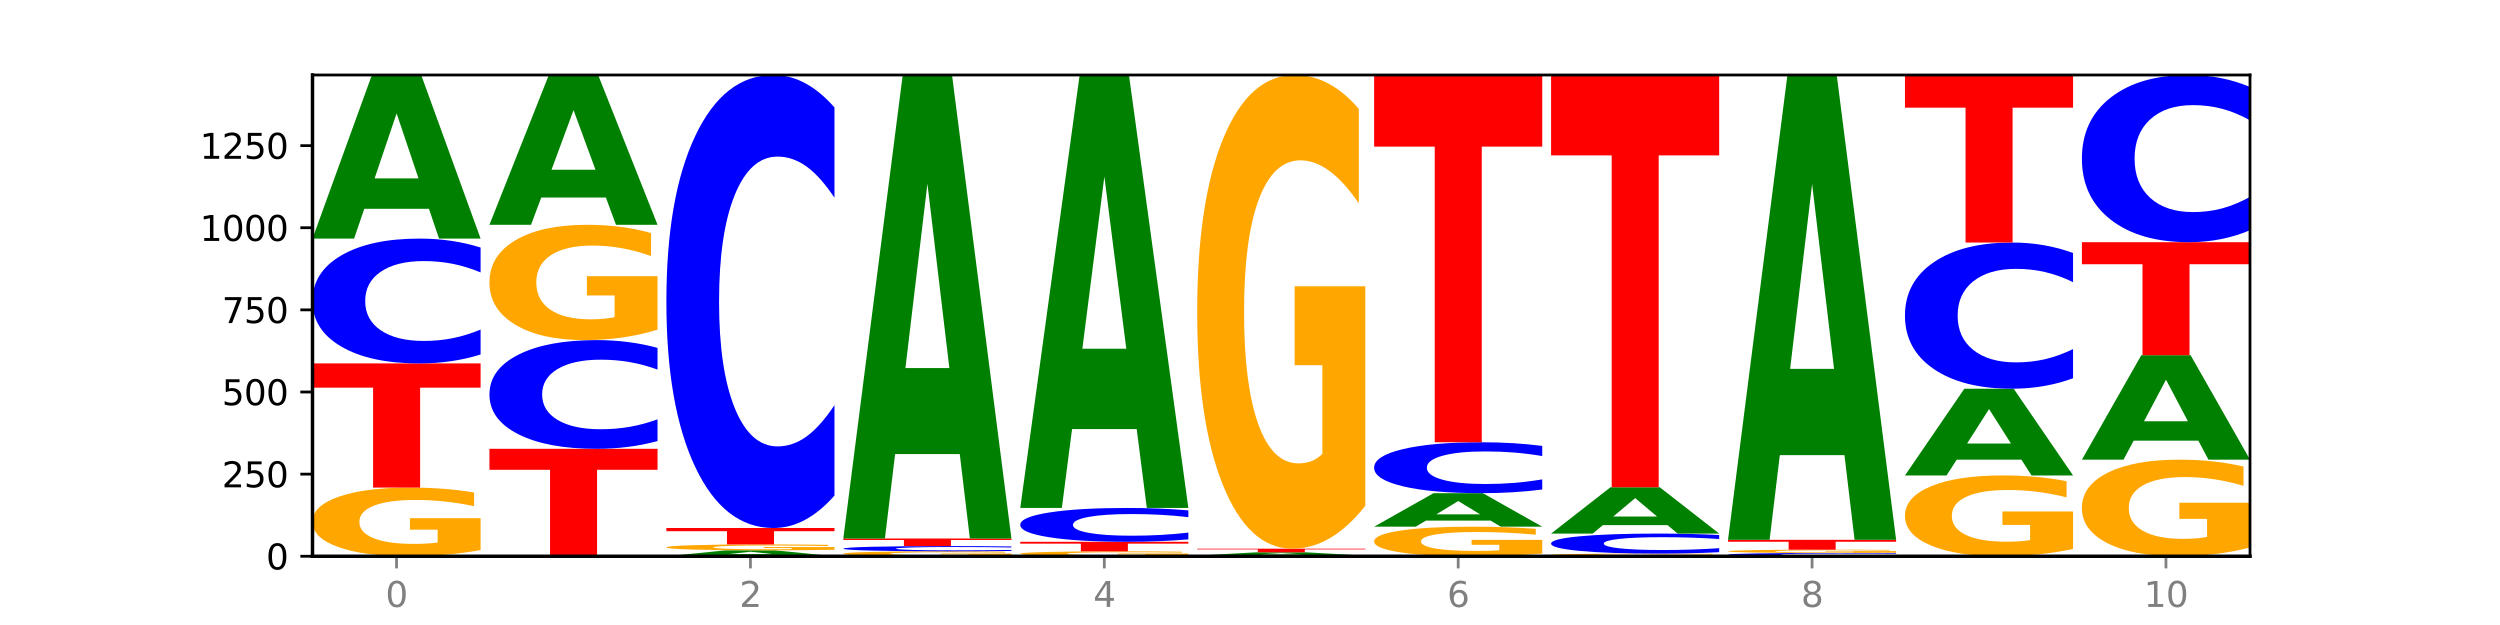 <?xml version="1.0" encoding="utf-8" standalone="no"?>
<!DOCTYPE svg PUBLIC "-//W3C//DTD SVG 1.1//EN"
  "http://www.w3.org/Graphics/SVG/1.1/DTD/svg11.dtd">
<svg xmlns:xlink="http://www.w3.org/1999/xlink" width="720pt" height="180pt" viewBox="0 0 720 180" xmlns="http://www.w3.org/2000/svg" version="1.1">
 <defs>
  <style type="text/css">*{stroke-linejoin: round; stroke-linecap: butt}</style>
 </defs>
 <g id="figure_1">
  <g id="patch_1">
   <path d="M 0 180 
L 720 180 
L 720 0 
L 0 0 
z
" style="fill: #ffffff"/>
  </g>
  <g id="axes_1">
   <g id="patch_2">
    <path d="M 90 160.2 
L 648 160.2 
L 648 21.6 
L 90 21.6 
z
" style="fill: #ffffff"/>
   </g>
   <g id="line2d_1">
    <path d="M 90 160.2 
L 648 160.2 
" clip-path="url(#p9f265d7b96)" style="fill: none; stroke: #000000; stroke-width: 0.5; stroke-linecap: square"/>
   </g>
   <g id="patch_3">
    <path d="M 138.411 158.411 
Q 133.529 159.305 128.277 159.755 
Q 123.026 160.2 117.428 160.2 
Q 104.777 160.2 97.389 157.537 
Q 90 154.874 90 150.32 
Q 90 145.712 97.519 143.07 
Q 105.048 140.427 118.144 140.427 
Q 123.189 140.427 127.811 140.786 
Q 132.444 141.142 136.545 141.844 
L 136.545 145.786 
Q 132.313 144.883 128.126 144.438 
Q 123.938 143.989 119.728 143.989 
Q 111.938 143.989 107.717 145.631 
Q 103.497 147.269 103.497 150.32 
Q 103.497 153.342 107.566 154.992 
Q 111.634 156.638 119.12 156.638 
Q 121.16 156.638 122.907 156.544 
Q 124.654 156.446 126.042 156.242 
L 126.042 152.542 
L 118.068 152.542 
L 118.068 149.245 
L 138.411 149.245 
L 138.411 158.411 
z
" clip-path="url(#p9f265d7b96)" style="fill: #ffa600"/>
   </g>
   <g id="patch_4">
    <path d="M 90 104.665 
L 138.411 104.665 
L 138.411 111.64 
L 120.994 111.64 
L 120.994 140.427 
L 107.45 140.427 
L 107.45 111.64 
L 90 111.64 
L 90 104.665 
z
" clip-path="url(#p9f265d7b96)" style="fill: #ff0000"/>
   </g>
   <g id="patch_5">
    <path d="M 138.411 102.088 
Q 134.361 103.366 129.983 104.012 
Q 125.604 104.665 120.835 104.665 
Q 106.613 104.665 98.306 99.823 
Q 90 94.981 90 86.701 
Q 90 78.391 98.306 73.557 
Q 106.613 68.715 120.835 68.715 
Q 125.604 68.715 129.983 69.368 
Q 134.361 70.014 138.411 71.291 
L 138.411 78.458 
Q 134.325 76.765 130.361 75.977 
Q 126.397 75.19 122.018 75.19 
Q 114.163 75.19 109.662 78.257 
Q 105.173 81.317 105.173 86.701 
Q 105.173 92.063 109.662 95.13 
Q 114.163 98.19 122.018 98.19 
Q 126.397 98.19 130.361 97.402 
Q 134.325 96.608 138.411 94.915 
L 138.411 102.088 
z
" clip-path="url(#p9f265d7b96)" style="fill: #0000ff"/>
   </g>
   <g id="patch_6">
    <path d="M 123.534 60.132 
L 104.916 60.132 
L 101.977 68.715 
L 90 68.715 
L 107.104 21.6 
L 121.307 21.6 
L 138.411 68.715 
L 126.444 68.715 
L 123.534 60.132 
z
M 107.886 51.387 
L 120.535 51.387 
L 114.22 32.647 
L 107.886 51.387 
z
" clip-path="url(#p9f265d7b96)" style="fill: #008000"/>
   </g>
   <g id="patch_7">
    <path d="M 140.959 129.263 
L 189.37 129.263 
L 189.37 135.297 
L 171.953 135.297 
L 171.953 160.2 
L 158.409 160.2 
L 158.409 135.297 
L 140.959 135.297 
L 140.959 129.263 
z
" clip-path="url(#p9f265d7b96)" style="fill: #ff0000"/>
   </g>
   <g id="patch_8">
    <path d="M 189.37 127.019 
Q 185.32 128.131 180.942 128.694 
Q 176.563 129.263 171.794 129.263 
Q 157.572 129.263 149.265 125.046 
Q 140.959 120.828 140.959 113.616 
Q 140.959 106.377 149.265 102.166 
Q 157.572 97.948 171.794 97.948 
Q 176.563 97.948 180.942 98.518 
Q 185.32 99.08 189.37 100.193 
L 189.37 106.435 
Q 185.284 104.96 181.32 104.275 
Q 177.356 103.589 172.977 103.589 
Q 165.122 103.589 160.621 106.261 
Q 156.132 108.926 156.132 113.616 
Q 156.132 118.286 160.621 120.958 
Q 165.122 123.623 172.977 123.623 
Q 177.356 123.623 181.32 122.937 
Q 185.284 122.245 189.37 120.77 
L 189.37 127.019 
z
" clip-path="url(#p9f265d7b96)" style="fill: #0000ff"/>
   </g>
   <g id="patch_9">
    <path d="M 189.37 94.944 
Q 184.488 96.446 179.236 97.201 
Q 173.985 97.948 168.387 97.948 
Q 155.736 97.948 148.347 93.476 
Q 140.959 89.003 140.959 81.355 
Q 140.959 73.617 148.478 69.179 
Q 156.007 64.741 169.103 64.741 
Q 174.148 64.741 178.77 65.345 
Q 183.403 65.941 187.504 67.121 
L 187.504 73.741 
Q 183.272 72.225 179.084 71.477 
Q 174.896 70.723 170.687 70.723 
Q 162.897 70.723 158.676 73.48 
Q 154.456 76.231 154.456 81.355 
Q 154.456 86.431 158.524 89.202 
Q 162.593 91.967 170.079 91.967 
Q 172.119 91.967 173.866 91.809 
Q 175.613 91.644 177.001 91.301 
L 177.001 85.087 
L 169.027 85.087 
L 169.027 79.551 
L 189.37 79.551 
L 189.37 94.944 
z
" clip-path="url(#p9f265d7b96)" style="fill: #ffa600"/>
   </g>
   <g id="patch_10">
    <path d="M 174.493 56.882 
L 155.875 56.882 
L 152.935 64.741 
L 140.959 64.741 
L 158.063 21.6 
L 172.266 21.6 
L 189.37 64.741 
L 177.403 64.741 
L 174.493 56.882 
z
M 158.845 48.875 
L 171.494 48.875 
L 165.179 31.715 
L 158.845 48.875 
z
" clip-path="url(#p9f265d7b96)" style="fill: #008000"/>
   </g>
   <g id="patch_11">
    <path d="M 225.452 159.89 
L 206.834 159.89 
L 203.894 160.2 
L 191.918 160.2 
L 209.021 158.497 
L 223.225 158.497 
L 240.329 160.2 
L 228.362 160.2 
L 225.452 159.89 
z
M 209.803 159.574 
L 222.453 159.574 
L 216.138 158.896 
L 209.803 159.574 
z
" clip-path="url(#p9f265d7b96)" style="fill: #008000"/>
   </g>
   <g id="patch_12">
    <path d="M 240.329 158.343 
Q 235.446 158.42 230.195 158.459 
Q 224.944 158.497 219.346 158.497 
Q 206.695 158.497 199.306 158.268 
Q 191.918 158.038 191.918 157.646 
Q 191.918 157.249 199.437 157.022 
Q 206.966 156.794 220.062 156.794 
Q 225.107 156.794 229.729 156.825 
Q 234.361 156.856 238.463 156.916 
L 238.463 157.256 
Q 234.231 157.178 230.043 157.14 
Q 225.855 157.101 221.646 157.101 
Q 213.856 157.101 209.635 157.242 
Q 205.415 157.383 205.415 157.646 
Q 205.415 157.906 209.483 158.049 
Q 213.552 158.19 221.038 158.19 
Q 223.078 158.19 224.825 158.182 
Q 226.571 158.174 227.96 158.156 
L 227.96 157.837 
L 219.986 157.837 
L 219.986 157.554 
L 240.329 157.554 
L 240.329 158.343 
z
" clip-path="url(#p9f265d7b96)" style="fill: #ffa600"/>
   </g>
   <g id="patch_13">
    <path d="M 191.918 152.064 
L 240.329 152.064 
L 240.329 152.986 
L 222.912 152.986 
L 222.912 156.794 
L 209.368 156.794 
L 209.368 152.986 
L 191.918 152.986 
L 191.918 152.064 
z
" clip-path="url(#p9f265d7b96)" style="fill: #ff0000"/>
   </g>
   <g id="patch_14">
    <path d="M 240.329 142.712 
Q 236.279 147.348 231.9 149.692 
Q 227.522 152.064 222.753 152.064 
Q 208.53 152.064 200.224 134.493 
Q 191.918 116.921 191.918 86.872 
Q 191.918 56.716 200.224 39.171 
Q 208.53 21.6 222.753 21.6 
Q 227.522 21.6 231.9 23.972 
Q 236.279 26.316 240.329 30.952 
L 240.329 56.958 
Q 236.243 50.814 232.279 47.957 
Q 228.314 45.1 223.936 45.1 
Q 216.081 45.1 211.58 56.23 
Q 207.091 67.334 207.091 86.872 
Q 207.091 106.33 211.58 117.46 
Q 216.081 128.564 223.936 128.564 
Q 228.314 128.564 232.279 125.707 
Q 236.243 122.823 240.329 116.679 
L 240.329 142.712 
z
" clip-path="url(#p9f265d7b96)" style="fill: #0000ff"/>
   </g>
   <g id="patch_15">
    <path d="M 291.288 160.072 
Q 286.405 160.136 281.154 160.168 
Q 275.903 160.2 270.305 160.2 
Q 257.654 160.2 250.265 160.009 
Q 242.877 159.818 242.877 159.491 
Q 242.877 159.16 250.395 158.971 
Q 257.925 158.781 271.021 158.781 
Q 276.066 158.781 280.688 158.807 
Q 285.32 158.832 289.422 158.883 
L 289.422 159.165 
Q 285.19 159.101 281.002 159.069 
Q 276.814 159.037 272.605 159.037 
Q 264.815 159.037 260.594 159.154 
Q 256.374 159.272 256.374 159.491 
Q 256.374 159.708 260.442 159.826 
Q 264.511 159.944 271.997 159.944 
Q 274.037 159.944 275.784 159.938 
Q 277.53 159.931 278.919 159.916 
L 278.919 159.65 
L 270.945 159.65 
L 270.945 159.414 
L 291.288 159.414 
L 291.288 160.072 
z
" clip-path="url(#p9f265d7b96)" style="fill: #ffa600"/>
   </g>
   <g id="patch_16">
    <path d="M 291.288 158.672 
Q 287.238 158.726 282.859 158.753 
Q 278.481 158.781 273.711 158.781 
Q 259.489 158.781 251.183 158.577 
Q 242.877 158.373 242.877 158.024 
Q 242.877 157.675 251.183 157.471 
Q 259.489 157.267 273.711 157.267 
Q 278.481 157.267 282.859 157.295 
Q 287.238 157.322 291.288 157.376 
L 291.288 157.677 
Q 287.202 157.606 283.237 157.573 
Q 279.273 157.54 274.895 157.54 
Q 267.04 157.54 262.539 157.669 
Q 258.05 157.798 258.05 158.024 
Q 258.05 158.25 262.539 158.379 
Q 267.04 158.508 274.895 158.508 
Q 279.273 158.508 283.237 158.475 
Q 287.202 158.442 291.288 158.37 
L 291.288 158.672 
z
" clip-path="url(#p9f265d7b96)" style="fill: #0000ff"/>
   </g>
   <g id="patch_17">
    <path d="M 242.877 155.091 
L 291.288 155.091 
L 291.288 155.516 
L 273.871 155.516 
L 273.871 157.267 
L 260.327 157.267 
L 260.327 155.516 
L 242.877 155.516 
L 242.877 155.091 
z
" clip-path="url(#p9f265d7b96)" style="fill: #ff0000"/>
   </g>
   <g id="patch_18">
    <path d="M 276.411 130.773 
L 257.793 130.773 
L 254.853 155.091 
L 242.877 155.091 
L 259.98 21.6 
L 274.184 21.6 
L 291.288 155.091 
L 279.321 155.091 
L 276.411 130.773 
z
M 260.762 105.998 
L 273.412 105.998 
L 267.097 52.899 
L 260.762 105.998 
z
" clip-path="url(#p9f265d7b96)" style="fill: #008000"/>
   </g>
   <g id="patch_19">
    <path d="M 342.247 160.072 
Q 337.364 160.136 332.113 160.168 
Q 326.862 160.2 321.263 160.2 
Q 308.613 160.2 301.224 160.009 
Q 293.836 159.818 293.836 159.491 
Q 293.836 159.16 301.354 158.971 
Q 308.884 158.781 321.98 158.781 
Q 327.025 158.781 331.647 158.807 
Q 336.279 158.832 340.38 158.883 
L 340.38 159.165 
Q 336.149 159.101 331.961 159.069 
Q 327.773 159.037 323.564 159.037 
Q 315.774 159.037 311.553 159.154 
Q 307.333 159.272 307.333 159.491 
Q 307.333 159.708 311.401 159.826 
Q 315.47 159.944 322.956 159.944 
Q 324.996 159.944 326.742 159.938 
Q 328.489 159.931 329.878 159.916 
L 329.878 159.65 
L 321.904 159.65 
L 321.904 159.414 
L 342.247 159.414 
L 342.247 160.072 
z
" clip-path="url(#p9f265d7b96)" style="fill: #ffa600"/>
   </g>
   <g id="patch_20">
    <path d="M 293.836 156.037 
L 342.247 156.037 
L 342.247 156.572 
L 324.83 156.572 
L 324.83 158.781 
L 311.286 158.781 
L 311.286 156.572 
L 293.836 156.572 
L 293.836 156.037 
z
" clip-path="url(#p9f265d7b96)" style="fill: #ff0000"/>
   </g>
   <g id="patch_21">
    <path d="M 342.247 155.339 
Q 338.197 155.685 333.818 155.86 
Q 329.439 156.037 324.67 156.037 
Q 310.448 156.037 302.142 154.725 
Q 293.836 153.412 293.836 151.168 
Q 293.836 148.916 302.142 147.605 
Q 310.448 146.293 324.67 146.293 
Q 329.439 146.293 333.818 146.47 
Q 338.197 146.645 342.247 146.991 
L 342.247 148.934 
Q 338.16 148.475 334.196 148.261 
Q 330.232 148.048 325.853 148.048 
Q 317.998 148.048 313.498 148.879 
Q 309.009 149.709 309.009 151.168 
Q 309.009 152.621 313.498 153.453 
Q 317.998 154.282 325.853 154.282 
Q 330.232 154.282 334.196 154.069 
Q 338.16 153.853 342.247 153.394 
L 342.247 155.339 
z
" clip-path="url(#p9f265d7b96)" style="fill: #0000ff"/>
   </g>
   <g id="patch_22">
    <path d="M 327.37 123.578 
L 308.752 123.578 
L 305.812 146.293 
L 293.836 146.293 
L 310.939 21.6 
L 325.143 21.6 
L 342.247 146.293 
L 330.28 146.293 
L 327.37 123.578 
z
M 311.721 100.435 
L 324.371 100.435 
L 318.056 50.836 
L 311.721 100.435 
z
" clip-path="url(#p9f265d7b96)" style="fill: #008000"/>
   </g>
   <g id="patch_23">
    <path d="M 393.205 160.186 
Q 389.156 160.193 384.777 160.197 
Q 380.398 160.2 375.629 160.2 
Q 361.407 160.2 353.101 160.175 
Q 344.795 160.149 344.795 160.105 
Q 344.795 160.062 353.101 160.036 
Q 361.407 160.011 375.629 160.011 
Q 380.398 160.011 384.777 160.014 
Q 389.156 160.018 393.205 160.024 
L 393.205 160.062 
Q 389.119 160.053 385.155 160.049 
Q 381.191 160.045 376.812 160.045 
Q 368.957 160.045 364.457 160.061 
Q 359.968 160.077 359.968 160.105 
Q 359.968 160.134 364.457 160.15 
Q 368.957 160.166 376.812 160.166 
Q 381.191 160.166 385.155 160.162 
Q 389.119 160.158 393.205 160.149 
L 393.205 160.186 
z
" clip-path="url(#p9f265d7b96)" style="fill: #0000ff"/>
   </g>
   <g id="patch_24">
    <path d="M 378.329 159.838 
L 359.711 159.838 
L 356.771 160.011 
L 344.795 160.011 
L 361.898 159.065 
L 376.102 159.065 
L 393.205 160.011 
L 381.239 160.011 
L 378.329 159.838 
z
M 362.68 159.663 
L 375.33 159.663 
L 369.015 159.287 
L 362.68 159.663 
z
" clip-path="url(#p9f265d7b96)" style="fill: #008000"/>
   </g>
   <g id="patch_25">
    <path d="M 344.795 158.024 
L 393.205 158.024 
L 393.205 158.227 
L 375.789 158.227 
L 375.789 159.065 
L 362.245 159.065 
L 362.245 158.227 
L 344.795 158.227 
L 344.795 158.024 
z
" clip-path="url(#p9f265d7b96)" style="fill: #ff0000"/>
   </g>
   <g id="patch_26">
    <path d="M 393.205 145.681 
Q 388.323 151.852 383.072 154.952 
Q 377.821 158.024 372.222 158.024 
Q 359.572 158.024 352.183 139.65 
Q 344.795 121.276 344.795 89.854 
Q 344.795 58.066 352.313 39.833 
Q 359.843 21.6 372.938 21.6 
Q 377.983 21.6 382.605 24.08 
Q 387.238 26.532 391.339 31.379 
L 391.339 58.573 
Q 387.108 52.345 382.92 49.274 
Q 378.732 46.174 374.522 46.174 
Q 366.732 46.174 362.512 57.503 
Q 358.291 68.803 358.291 89.854 
Q 358.291 110.708 362.36 122.093 
Q 366.429 133.45 373.915 133.45 
Q 375.955 133.45 377.701 132.802 
Q 379.448 132.126 380.837 130.717 
L 380.837 105.185 
L 372.862 105.185 
L 372.862 82.443 
L 393.205 82.443 
L 393.205 145.681 
z
" clip-path="url(#p9f265d7b96)" style="fill: #ffa600"/>
   </g>
   <g id="patch_27">
    <path d="M 444.164 159.43 
Q 439.282 159.815 434.031 160.008 
Q 428.78 160.2 423.181 160.2 
Q 410.531 160.2 403.142 159.053 
Q 395.753 157.906 395.753 155.945 
Q 395.753 153.961 403.272 152.823 
Q 410.802 151.685 423.897 151.685 
Q 428.942 151.685 433.564 151.84 
Q 438.197 151.993 442.298 152.296 
L 442.298 153.993 
Q 438.067 153.604 433.879 153.413 
Q 429.691 153.219 425.481 153.219 
Q 417.691 153.219 413.471 153.926 
Q 409.25 154.631 409.25 155.945 
Q 409.25 157.247 413.319 157.957 
Q 417.388 158.666 424.874 158.666 
Q 426.914 158.666 428.66 158.626 
Q 430.407 158.584 431.796 158.496 
L 431.796 156.902 
L 423.821 156.902 
L 423.821 155.483 
L 444.164 155.483 
L 444.164 159.43 
z
" clip-path="url(#p9f265d7b96)" style="fill: #ffa600"/>
   </g>
   <g id="patch_28">
    <path d="M 429.288 149.927 
L 410.67 149.927 
L 407.73 151.685 
L 395.753 151.685 
L 412.857 142.035 
L 427.061 142.035 
L 444.164 151.685 
L 432.198 151.685 
L 429.288 149.927 
z
M 413.639 148.136 
L 426.289 148.136 
L 419.974 144.298 
L 413.639 148.136 
z
" clip-path="url(#p9f265d7b96)" style="fill: #008000"/>
   </g>
   <g id="patch_29">
    <path d="M 444.164 140.984 
Q 440.115 141.505 435.736 141.769 
Q 431.357 142.035 426.588 142.035 
Q 412.366 142.035 404.06 140.06 
Q 395.753 138.085 395.753 134.708 
Q 395.753 131.318 404.06 129.346 
Q 412.366 127.371 426.588 127.371 
Q 431.357 127.371 435.736 127.638 
Q 440.115 127.901 444.164 128.422 
L 444.164 131.345 
Q 440.078 130.655 436.114 130.334 
Q 432.15 130.013 427.771 130.013 
Q 419.916 130.013 415.415 131.264 
Q 410.927 132.512 410.927 134.708 
Q 410.927 136.895 415.415 138.146 
Q 419.916 139.394 427.771 139.394 
Q 432.15 139.394 436.114 139.073 
Q 440.078 138.749 444.164 138.058 
L 444.164 140.984 
z
" clip-path="url(#p9f265d7b96)" style="fill: #0000ff"/>
   </g>
   <g id="patch_30">
    <path d="M 395.753 21.6 
L 444.164 21.6 
L 444.164 42.228 
L 426.748 42.228 
L 426.748 127.371 
L 413.204 127.371 
L 413.204 42.228 
L 395.753 42.228 
L 395.753 21.6 
z
" clip-path="url(#p9f265d7b96)" style="fill: #ff0000"/>
   </g>
   <g id="patch_31">
    <path d="M 495.123 160.132 
Q 490.241 160.166 484.99 160.183 
Q 479.739 160.2 474.14 160.2 
Q 461.489 160.2 454.101 160.098 
Q 446.712 159.996 446.712 159.822 
Q 446.712 159.645 454.231 159.544 
Q 461.761 159.443 474.856 159.443 
Q 479.901 159.443 484.523 159.457 
Q 489.156 159.47 493.257 159.497 
L 493.257 159.648 
Q 489.026 159.614 484.838 159.597 
Q 480.65 159.579 476.44 159.579 
Q 468.65 159.579 464.43 159.642 
Q 460.209 159.705 460.209 159.822 
Q 460.209 159.937 464.278 160.001 
Q 468.346 160.064 475.833 160.064 
Q 477.872 160.064 479.619 160.06 
Q 481.366 160.056 482.755 160.049 
L 482.755 159.907 
L 474.78 159.907 
L 474.78 159.781 
L 495.123 159.781 
L 495.123 160.132 
z
" clip-path="url(#p9f265d7b96)" style="fill: #ffa600"/>
   </g>
   <g id="patch_32">
    <path d="M 495.123 159.029 
Q 491.074 159.235 486.695 159.338 
Q 482.316 159.443 477.547 159.443 
Q 463.325 159.443 455.019 158.666 
Q 446.712 157.889 446.712 156.559 
Q 446.712 155.225 455.019 154.449 
Q 463.325 153.672 477.547 153.672 
Q 482.316 153.672 486.695 153.777 
Q 491.074 153.881 495.123 154.086 
L 495.123 155.236 
Q 491.037 154.964 487.073 154.838 
Q 483.109 154.712 478.73 154.712 
Q 470.875 154.712 466.374 155.204 
Q 461.886 155.695 461.886 156.559 
Q 461.886 157.42 466.374 157.912 
Q 470.875 158.404 478.73 158.404 
Q 483.109 158.404 487.073 158.277 
Q 491.037 158.15 495.123 157.878 
L 495.123 159.029 
z
" clip-path="url(#p9f265d7b96)" style="fill: #0000ff"/>
   </g>
   <g id="patch_33">
    <path d="M 480.247 151.242 
L 461.629 151.242 
L 458.689 153.672 
L 446.712 153.672 
L 463.816 140.332 
L 478.02 140.332 
L 495.123 153.672 
L 483.157 153.672 
L 480.247 151.242 
z
M 464.598 148.766 
L 477.248 148.766 
L 470.933 143.46 
L 464.598 148.766 
z
" clip-path="url(#p9f265d7b96)" style="fill: #008000"/>
   </g>
   <g id="patch_34">
    <path d="M 446.712 21.6 
L 495.123 21.6 
L 495.123 44.756 
L 477.707 44.756 
L 477.707 140.332 
L 464.163 140.332 
L 464.163 44.756 
L 446.712 44.756 
L 446.712 21.6 
z
" clip-path="url(#p9f265d7b96)" style="fill: #ff0000"/>
   </g>
   <g id="patch_35">
    <path d="M 546.082 160.132 
Q 542.033 160.166 537.654 160.183 
Q 533.275 160.2 528.506 160.2 
Q 514.284 160.2 505.978 160.073 
Q 497.671 159.945 497.671 159.727 
Q 497.671 159.509 505.978 159.381 
Q 514.284 159.254 528.506 159.254 
Q 533.275 159.254 537.654 159.271 
Q 542.033 159.288 546.082 159.322 
L 546.082 159.51 
Q 541.996 159.466 538.032 159.445 
Q 534.068 159.424 529.689 159.424 
Q 521.834 159.424 517.333 159.505 
Q 512.845 159.586 512.845 159.727 
Q 512.845 159.868 517.333 159.949 
Q 521.834 160.03 529.689 160.03 
Q 534.068 160.03 538.032 160.009 
Q 541.996 159.988 546.082 159.943 
L 546.082 160.132 
z
" clip-path="url(#p9f265d7b96)" style="fill: #0000ff"/>
   </g>
   <g id="patch_36">
    <path d="M 546.082 159.168 
Q 541.2 159.211 535.949 159.233 
Q 530.697 159.254 525.099 159.254 
Q 512.448 159.254 505.06 159.127 
Q 497.671 158.999 497.671 158.781 
Q 497.671 158.561 505.19 158.434 
Q 512.72 158.308 525.815 158.308 
Q 530.86 158.308 535.482 158.325 
Q 540.115 158.342 544.216 158.376 
L 544.216 158.564 
Q 539.985 158.521 535.797 158.5 
Q 531.609 158.478 527.399 158.478 
Q 519.609 158.478 515.389 158.557 
Q 511.168 158.635 511.168 158.781 
Q 511.168 158.926 515.237 159.005 
Q 519.305 159.084 526.792 159.084 
Q 528.831 159.084 530.578 159.079 
Q 532.325 159.074 533.714 159.065 
L 533.714 158.887 
L 525.739 158.887 
L 525.739 158.73 
L 546.082 158.73 
L 546.082 159.168 
z
" clip-path="url(#p9f265d7b96)" style="fill: #ffa600"/>
   </g>
   <g id="patch_37">
    <path d="M 497.671 155.47 
L 546.082 155.47 
L 546.082 156.023 
L 528.666 156.023 
L 528.666 158.308 
L 515.122 158.308 
L 515.122 156.023 
L 497.671 156.023 
L 497.671 155.47 
z
" clip-path="url(#p9f265d7b96)" style="fill: #ff0000"/>
   </g>
   <g id="patch_38">
    <path d="M 531.206 131.083 
L 512.587 131.083 
L 509.648 155.47 
L 497.671 155.47 
L 514.775 21.6 
L 528.979 21.6 
L 546.082 155.47 
L 534.116 155.47 
L 531.206 131.083 
z
M 515.557 106.237 
L 528.206 106.237 
L 521.892 52.987 
L 515.557 106.237 
z
" clip-path="url(#p9f265d7b96)" style="fill: #008000"/>
   </g>
   <g id="patch_39">
    <path d="M 597.041 158.094 
Q 592.159 159.147 586.908 159.676 
Q 581.656 160.2 576.058 160.2 
Q 563.407 160.2 556.019 157.065 
Q 548.63 153.931 548.63 148.57 
Q 548.63 143.148 556.149 140.037 
Q 563.679 136.927 576.774 136.927 
Q 581.819 136.927 586.441 137.35 
Q 591.074 137.768 595.175 138.595 
L 595.175 143.234 
Q 590.944 142.172 586.756 141.648 
Q 582.568 141.119 578.358 141.119 
Q 570.568 141.119 566.348 143.051 
Q 562.127 144.979 562.127 148.57 
Q 562.127 152.128 566.196 154.07 
Q 570.264 156.008 577.75 156.008 
Q 579.79 156.008 581.537 155.897 
Q 583.284 155.782 584.673 155.541 
L 584.673 151.186 
L 576.698 151.186 
L 576.698 147.306 
L 597.041 147.306 
L 597.041 158.094 
z
" clip-path="url(#p9f265d7b96)" style="fill: #ffa600"/>
   </g>
   <g id="patch_40">
    <path d="M 582.164 132.377 
L 563.546 132.377 
L 560.607 136.927 
L 548.63 136.927 
L 565.734 111.95 
L 579.937 111.95 
L 597.041 136.927 
L 585.074 136.927 
L 582.164 132.377 
z
M 566.516 127.741 
L 579.165 127.741 
L 572.85 117.806 
L 566.516 127.741 
z
" clip-path="url(#p9f265d7b96)" style="fill: #008000"/>
   </g>
   <g id="patch_41">
    <path d="M 597.041 108.932 
Q 592.992 110.428 588.613 111.185 
Q 584.234 111.95 579.465 111.95 
Q 565.243 111.95 556.936 106.28 
Q 548.63 100.61 548.63 90.913 
Q 548.63 81.182 556.936 75.52 
Q 565.243 69.85 579.465 69.85 
Q 584.234 69.85 588.613 70.615 
Q 592.992 71.372 597.041 72.868 
L 597.041 81.26 
Q 592.955 79.277 588.991 78.355 
Q 585.027 77.433 580.648 77.433 
Q 572.793 77.433 568.292 81.025 
Q 563.804 84.608 563.804 90.913 
Q 563.804 97.192 568.292 100.784 
Q 572.793 104.367 580.648 104.367 
Q 585.027 104.367 588.991 103.445 
Q 592.955 102.514 597.041 100.532 
L 597.041 108.932 
z
" clip-path="url(#p9f265d7b96)" style="fill: #0000ff"/>
   </g>
   <g id="patch_42">
    <path d="M 548.63 21.6 
L 597.041 21.6 
L 597.041 31.01 
L 579.624 31.01 
L 579.624 69.85 
L 566.081 69.85 
L 566.081 31.01 
L 548.63 31.01 
L 548.63 21.6 
z
" clip-path="url(#p9f265d7b96)" style="fill: #ff0000"/>
   </g>
   <g id="patch_43">
    <path d="M 648 157.683 
Q 643.118 158.942 637.866 159.574 
Q 632.615 160.2 627.017 160.2 
Q 614.366 160.2 606.978 156.454 
Q 599.589 152.708 599.589 146.301 
Q 599.589 139.82 607.108 136.103 
Q 614.637 132.385 627.733 132.385 
Q 632.778 132.385 637.4 132.891 
Q 642.033 133.391 646.134 134.379 
L 646.134 139.924 
Q 641.903 138.654 637.715 138.028 
Q 633.527 137.396 629.317 137.396 
Q 621.527 137.396 617.306 139.705 
Q 613.086 142.009 613.086 146.301 
Q 613.086 150.553 617.155 152.874 
Q 621.223 155.19 628.709 155.19 
Q 630.749 155.19 632.496 155.058 
Q 634.243 154.92 635.631 154.632 
L 635.631 149.427 
L 627.657 149.427 
L 627.657 144.79 
L 648 144.79 
L 648 157.683 
z
" clip-path="url(#p9f265d7b96)" style="fill: #ffa600"/>
   </g>
   <g id="patch_44">
    <path d="M 633.123 126.905 
L 614.505 126.905 
L 611.566 132.385 
L 599.589 132.385 
L 616.693 102.3 
L 630.896 102.3 
L 648 132.385 
L 636.033 132.385 
L 633.123 126.905 
z
M 617.475 121.321 
L 630.124 121.321 
L 623.809 109.354 
L 617.475 121.321 
z
" clip-path="url(#p9f265d7b96)" style="fill: #008000"/>
   </g>
   <g id="patch_45">
    <path d="M 599.589 69.755 
L 648 69.755 
L 648 76.102 
L 630.583 76.102 
L 630.583 102.3 
L 617.04 102.3 
L 617.04 76.102 
L 599.589 76.102 
L 599.589 69.755 
z
" clip-path="url(#p9f265d7b96)" style="fill: #ff0000"/>
   </g>
   <g id="patch_46">
    <path d="M 648 66.303 
Q 643.951 68.014 639.572 68.88 
Q 635.193 69.755 630.424 69.755 
Q 616.202 69.755 607.895 63.27 
Q 599.589 56.784 599.589 45.693 
Q 599.589 34.561 607.895 28.086 
Q 616.202 21.6 630.424 21.6 
Q 635.193 21.6 639.572 22.475 
Q 643.951 23.341 648 25.052 
L 648 34.651 
Q 643.914 32.383 639.95 31.329 
Q 635.986 30.274 631.607 30.274 
Q 623.752 30.274 619.251 34.382 
Q 614.762 38.481 614.762 45.693 
Q 614.762 52.875 619.251 56.983 
Q 623.752 61.081 631.607 61.081 
Q 635.986 61.081 639.95 60.027 
Q 643.914 58.962 648 56.694 
L 648 66.303 
z
" clip-path="url(#p9f265d7b96)" style="fill: #0000ff"/>
   </g>
   <g id="matplotlib.axis_1">
    <g id="xtick_1">
     <g id="line2d_2">
      <defs>
       <path id="md38b5b71cb" d="M 0 0 
L 0 3.5 
" style="stroke: #808080; stroke-width: 0.8"/>
      </defs>
      <g>
       <use xlink:href="#md38b5b71cb" x="114.205" y="160.2" style="fill: #808080; stroke: #808080; stroke-width: 0.8"/>
      </g>
     </g>
     <g id="text_1">
      <!-- 0 -->
      <g style="fill: #808080" transform="translate(111.024 174.798) scale(0.1 -0.1)">
       <defs>
        <path id="DejaVuSans-30" d="M 2034 4250 
Q 1547 4250 1301 3770 
Q 1056 3291 1056 2328 
Q 1056 1369 1301 889 
Q 1547 409 2034 409 
Q 2525 409 2770 889 
Q 3016 1369 3016 2328 
Q 3016 3291 2770 3770 
Q 2525 4250 2034 4250 
z
M 2034 4750 
Q 2819 4750 3233 4129 
Q 3647 3509 3647 2328 
Q 3647 1150 3233 529 
Q 2819 -91 2034 -91 
Q 1250 -91 836 529 
Q 422 1150 422 2328 
Q 422 3509 836 4129 
Q 1250 4750 2034 4750 
z
" transform="scale(0.016)"/>
       </defs>
       <use xlink:href="#DejaVuSans-30"/>
      </g>
     </g>
    </g>
    <g id="xtick_2">
     <g id="line2d_3">
      <g>
       <use xlink:href="#md38b5b71cb" x="216.123" y="160.2" style="fill: #808080; stroke: #808080; stroke-width: 0.8"/>
      </g>
     </g>
     <g id="text_2">
      <!-- 2 -->
      <g style="fill: #808080" transform="translate(212.942 174.798) scale(0.1 -0.1)">
       <defs>
        <path id="DejaVuSans-32" d="M 1228 531 
L 3431 531 
L 3431 0 
L 469 0 
L 469 531 
Q 828 903 1448 1529 
Q 2069 2156 2228 2338 
Q 2531 2678 2651 2914 
Q 2772 3150 2772 3378 
Q 2772 3750 2511 3984 
Q 2250 4219 1831 4219 
Q 1534 4219 1204 4116 
Q 875 4013 500 3803 
L 500 4441 
Q 881 4594 1212 4672 
Q 1544 4750 1819 4750 
Q 2544 4750 2975 4387 
Q 3406 4025 3406 3419 
Q 3406 3131 3298 2873 
Q 3191 2616 2906 2266 
Q 2828 2175 2409 1742 
Q 1991 1309 1228 531 
z
" transform="scale(0.016)"/>
       </defs>
       <use xlink:href="#DejaVuSans-32"/>
      </g>
     </g>
    </g>
    <g id="xtick_3">
     <g id="line2d_4">
      <g>
       <use xlink:href="#md38b5b71cb" x="318.041" y="160.2" style="fill: #808080; stroke: #808080; stroke-width: 0.8"/>
      </g>
     </g>
     <g id="text_3">
      <!-- 4 -->
      <g style="fill: #808080" transform="translate(314.86 174.798) scale(0.1 -0.1)">
       <defs>
        <path id="DejaVuSans-34" d="M 2419 4116 
L 825 1625 
L 2419 1625 
L 2419 4116 
z
M 2253 4666 
L 3047 4666 
L 3047 1625 
L 3713 1625 
L 3713 1100 
L 3047 1100 
L 3047 0 
L 2419 0 
L 2419 1100 
L 313 1100 
L 313 1709 
L 2253 4666 
z
" transform="scale(0.016)"/>
       </defs>
       <use xlink:href="#DejaVuSans-34"/>
      </g>
     </g>
    </g>
    <g id="xtick_4">
     <g id="line2d_5">
      <g>
       <use xlink:href="#md38b5b71cb" x="419.959" y="160.2" style="fill: #808080; stroke: #808080; stroke-width: 0.8"/>
      </g>
     </g>
     <g id="text_4">
      <!-- 6 -->
      <g style="fill: #808080" transform="translate(416.778 174.798) scale(0.1 -0.1)">
       <defs>
        <path id="DejaVuSans-36" d="M 2113 2584 
Q 1688 2584 1439 2293 
Q 1191 2003 1191 1497 
Q 1191 994 1439 701 
Q 1688 409 2113 409 
Q 2538 409 2786 701 
Q 3034 994 3034 1497 
Q 3034 2003 2786 2293 
Q 2538 2584 2113 2584 
z
M 3366 4563 
L 3366 3988 
Q 3128 4100 2886 4159 
Q 2644 4219 2406 4219 
Q 1781 4219 1451 3797 
Q 1122 3375 1075 2522 
Q 1259 2794 1537 2939 
Q 1816 3084 2150 3084 
Q 2853 3084 3261 2657 
Q 3669 2231 3669 1497 
Q 3669 778 3244 343 
Q 2819 -91 2113 -91 
Q 1303 -91 875 529 
Q 447 1150 447 2328 
Q 447 3434 972 4092 
Q 1497 4750 2381 4750 
Q 2619 4750 2861 4703 
Q 3103 4656 3366 4563 
z
" transform="scale(0.016)"/>
       </defs>
       <use xlink:href="#DejaVuSans-36"/>
      </g>
     </g>
    </g>
    <g id="xtick_5">
     <g id="line2d_6">
      <g>
       <use xlink:href="#md38b5b71cb" x="521.877" y="160.2" style="fill: #808080; stroke: #808080; stroke-width: 0.8"/>
      </g>
     </g>
     <g id="text_5">
      <!-- 8 -->
      <g style="fill: #808080" transform="translate(518.695 174.798) scale(0.1 -0.1)">
       <defs>
        <path id="DejaVuSans-38" d="M 2034 2216 
Q 1584 2216 1326 1975 
Q 1069 1734 1069 1313 
Q 1069 891 1326 650 
Q 1584 409 2034 409 
Q 2484 409 2743 651 
Q 3003 894 3003 1313 
Q 3003 1734 2745 1975 
Q 2488 2216 2034 2216 
z
M 1403 2484 
Q 997 2584 770 2862 
Q 544 3141 544 3541 
Q 544 4100 942 4425 
Q 1341 4750 2034 4750 
Q 2731 4750 3128 4425 
Q 3525 4100 3525 3541 
Q 3525 3141 3298 2862 
Q 3072 2584 2669 2484 
Q 3125 2378 3379 2068 
Q 3634 1759 3634 1313 
Q 3634 634 3220 271 
Q 2806 -91 2034 -91 
Q 1263 -91 848 271 
Q 434 634 434 1313 
Q 434 1759 690 2068 
Q 947 2378 1403 2484 
z
M 1172 3481 
Q 1172 3119 1398 2916 
Q 1625 2713 2034 2713 
Q 2441 2713 2670 2916 
Q 2900 3119 2900 3481 
Q 2900 3844 2670 4047 
Q 2441 4250 2034 4250 
Q 1625 4250 1398 4047 
Q 1172 3844 1172 3481 
z
" transform="scale(0.016)"/>
       </defs>
       <use xlink:href="#DejaVuSans-38"/>
      </g>
     </g>
    </g>
    <g id="xtick_6">
     <g id="line2d_7">
      <g>
       <use xlink:href="#md38b5b71cb" x="623.795" y="160.2" style="fill: #808080; stroke: #808080; stroke-width: 0.8"/>
      </g>
     </g>
     <g id="text_6">
      <!-- 10 -->
      <g style="fill: #808080" transform="translate(617.432 174.798) scale(0.1 -0.1)">
       <defs>
        <path id="DejaVuSans-31" d="M 794 531 
L 1825 531 
L 1825 4091 
L 703 3866 
L 703 4441 
L 1819 4666 
L 2450 4666 
L 2450 531 
L 3481 531 
L 3481 0 
L 794 0 
L 794 531 
z
" transform="scale(0.016)"/>
       </defs>
       <use xlink:href="#DejaVuSans-31"/>
       <use xlink:href="#DejaVuSans-30" x="63.623"/>
      </g>
     </g>
    </g>
   </g>
   <g id="matplotlib.axis_2">
    <g id="ytick_1">
     <g id="line2d_8">
      <defs>
       <path id="m74e2650534" d="M 0 0 
L -3.5 0 
" style="stroke: #000000; stroke-width: 0.8"/>
      </defs>
      <g>
       <use xlink:href="#m74e2650534" x="90" y="160.2" style="stroke: #000000; stroke-width: 0.8"/>
      </g>
     </g>
     <g id="text_7">
      <!-- 0 -->
      <g transform="translate(76.638 163.999) scale(0.1 -0.1)">
       <use xlink:href="#DejaVuSans-30"/>
      </g>
     </g>
    </g>
    <g id="ytick_2">
     <g id="line2d_9">
      <g>
       <use xlink:href="#m74e2650534" x="90" y="136.548" style="stroke: #000000; stroke-width: 0.8"/>
      </g>
     </g>
     <g id="text_8">
      <!-- 250 -->
      <g transform="translate(63.913 140.347) scale(0.1 -0.1)">
       <defs>
        <path id="DejaVuSans-35" d="M 691 4666 
L 3169 4666 
L 3169 4134 
L 1269 4134 
L 1269 2991 
Q 1406 3038 1543 3061 
Q 1681 3084 1819 3084 
Q 2600 3084 3056 2656 
Q 3513 2228 3513 1497 
Q 3513 744 3044 326 
Q 2575 -91 1722 -91 
Q 1428 -91 1123 -41 
Q 819 9 494 109 
L 494 744 
Q 775 591 1075 516 
Q 1375 441 1709 441 
Q 2250 441 2565 725 
Q 2881 1009 2881 1497 
Q 2881 1984 2565 2268 
Q 2250 2553 1709 2553 
Q 1456 2553 1204 2497 
Q 953 2441 691 2322 
L 691 4666 
z
" transform="scale(0.016)"/>
       </defs>
       <use xlink:href="#DejaVuSans-32"/>
       <use xlink:href="#DejaVuSans-35" x="63.623"/>
       <use xlink:href="#DejaVuSans-30" x="127.246"/>
      </g>
     </g>
    </g>
    <g id="ytick_3">
     <g id="line2d_10">
      <g>
       <use xlink:href="#m74e2650534" x="90" y="112.896" style="stroke: #000000; stroke-width: 0.8"/>
      </g>
     </g>
     <g id="text_9">
      <!-- 500 -->
      <g transform="translate(63.913 116.695) scale(0.1 -0.1)">
       <use xlink:href="#DejaVuSans-35"/>
       <use xlink:href="#DejaVuSans-30" x="63.623"/>
       <use xlink:href="#DejaVuSans-30" x="127.246"/>
      </g>
     </g>
    </g>
    <g id="ytick_4">
     <g id="line2d_11">
      <g>
       <use xlink:href="#m74e2650534" x="90" y="89.244" style="stroke: #000000; stroke-width: 0.8"/>
      </g>
     </g>
     <g id="text_10">
      <!-- 750 -->
      <g transform="translate(63.913 93.044) scale(0.1 -0.1)">
       <defs>
        <path id="DejaVuSans-37" d="M 525 4666 
L 3525 4666 
L 3525 4397 
L 1831 0 
L 1172 0 
L 2766 4134 
L 525 4134 
L 525 4666 
z
" transform="scale(0.016)"/>
       </defs>
       <use xlink:href="#DejaVuSans-37"/>
       <use xlink:href="#DejaVuSans-35" x="63.623"/>
       <use xlink:href="#DejaVuSans-30" x="127.246"/>
      </g>
     </g>
    </g>
    <g id="ytick_5">
     <g id="line2d_12">
      <g>
       <use xlink:href="#m74e2650534" x="90" y="65.592" style="stroke: #000000; stroke-width: 0.8"/>
      </g>
     </g>
     <g id="text_11">
      <!-- 1000 -->
      <g transform="translate(57.55 69.392) scale(0.1 -0.1)">
       <use xlink:href="#DejaVuSans-31"/>
       <use xlink:href="#DejaVuSans-30" x="63.623"/>
       <use xlink:href="#DejaVuSans-30" x="127.246"/>
       <use xlink:href="#DejaVuSans-30" x="190.869"/>
      </g>
     </g>
    </g>
    <g id="ytick_6">
     <g id="line2d_13">
      <g>
       <use xlink:href="#m74e2650534" x="90" y="41.941" style="stroke: #000000; stroke-width: 0.8"/>
      </g>
     </g>
     <g id="text_12">
      <!-- 1250 -->
      <g transform="translate(57.55 45.74) scale(0.1 -0.1)">
       <use xlink:href="#DejaVuSans-31"/>
       <use xlink:href="#DejaVuSans-32" x="63.623"/>
       <use xlink:href="#DejaVuSans-35" x="127.246"/>
       <use xlink:href="#DejaVuSans-30" x="190.869"/>
      </g>
     </g>
    </g>
   </g>
   <g id="patch_47">
    <path d="M 90 160.2 
L 90 21.6 
" style="fill: none; stroke: #000000; stroke-linejoin: miter; stroke-linecap: square"/>
   </g>
   <g id="patch_48">
    <path d="M 648 160.2 
L 648 21.6 
" style="fill: none; stroke: #000000; stroke-width: 0.8; stroke-linejoin: miter; stroke-linecap: square"/>
   </g>
   <g id="patch_49">
    <path d="M 90 160.2 
L 648 160.2 
" style="fill: none; stroke: #000000; stroke-linejoin: miter; stroke-linecap: square"/>
   </g>
   <g id="patch_50">
    <path d="M 90 21.6 
L 648 21.6 
" style="fill: none; stroke: #000000; stroke-width: 0.8; stroke-linejoin: miter; stroke-linecap: square"/>
   </g>
  </g>
 </g>
 <defs>
  <clipPath id="p9f265d7b96">
   <rect x="90" y="21.6" width="558" height="138.6"/>
  </clipPath>
 </defs>
</svg>
